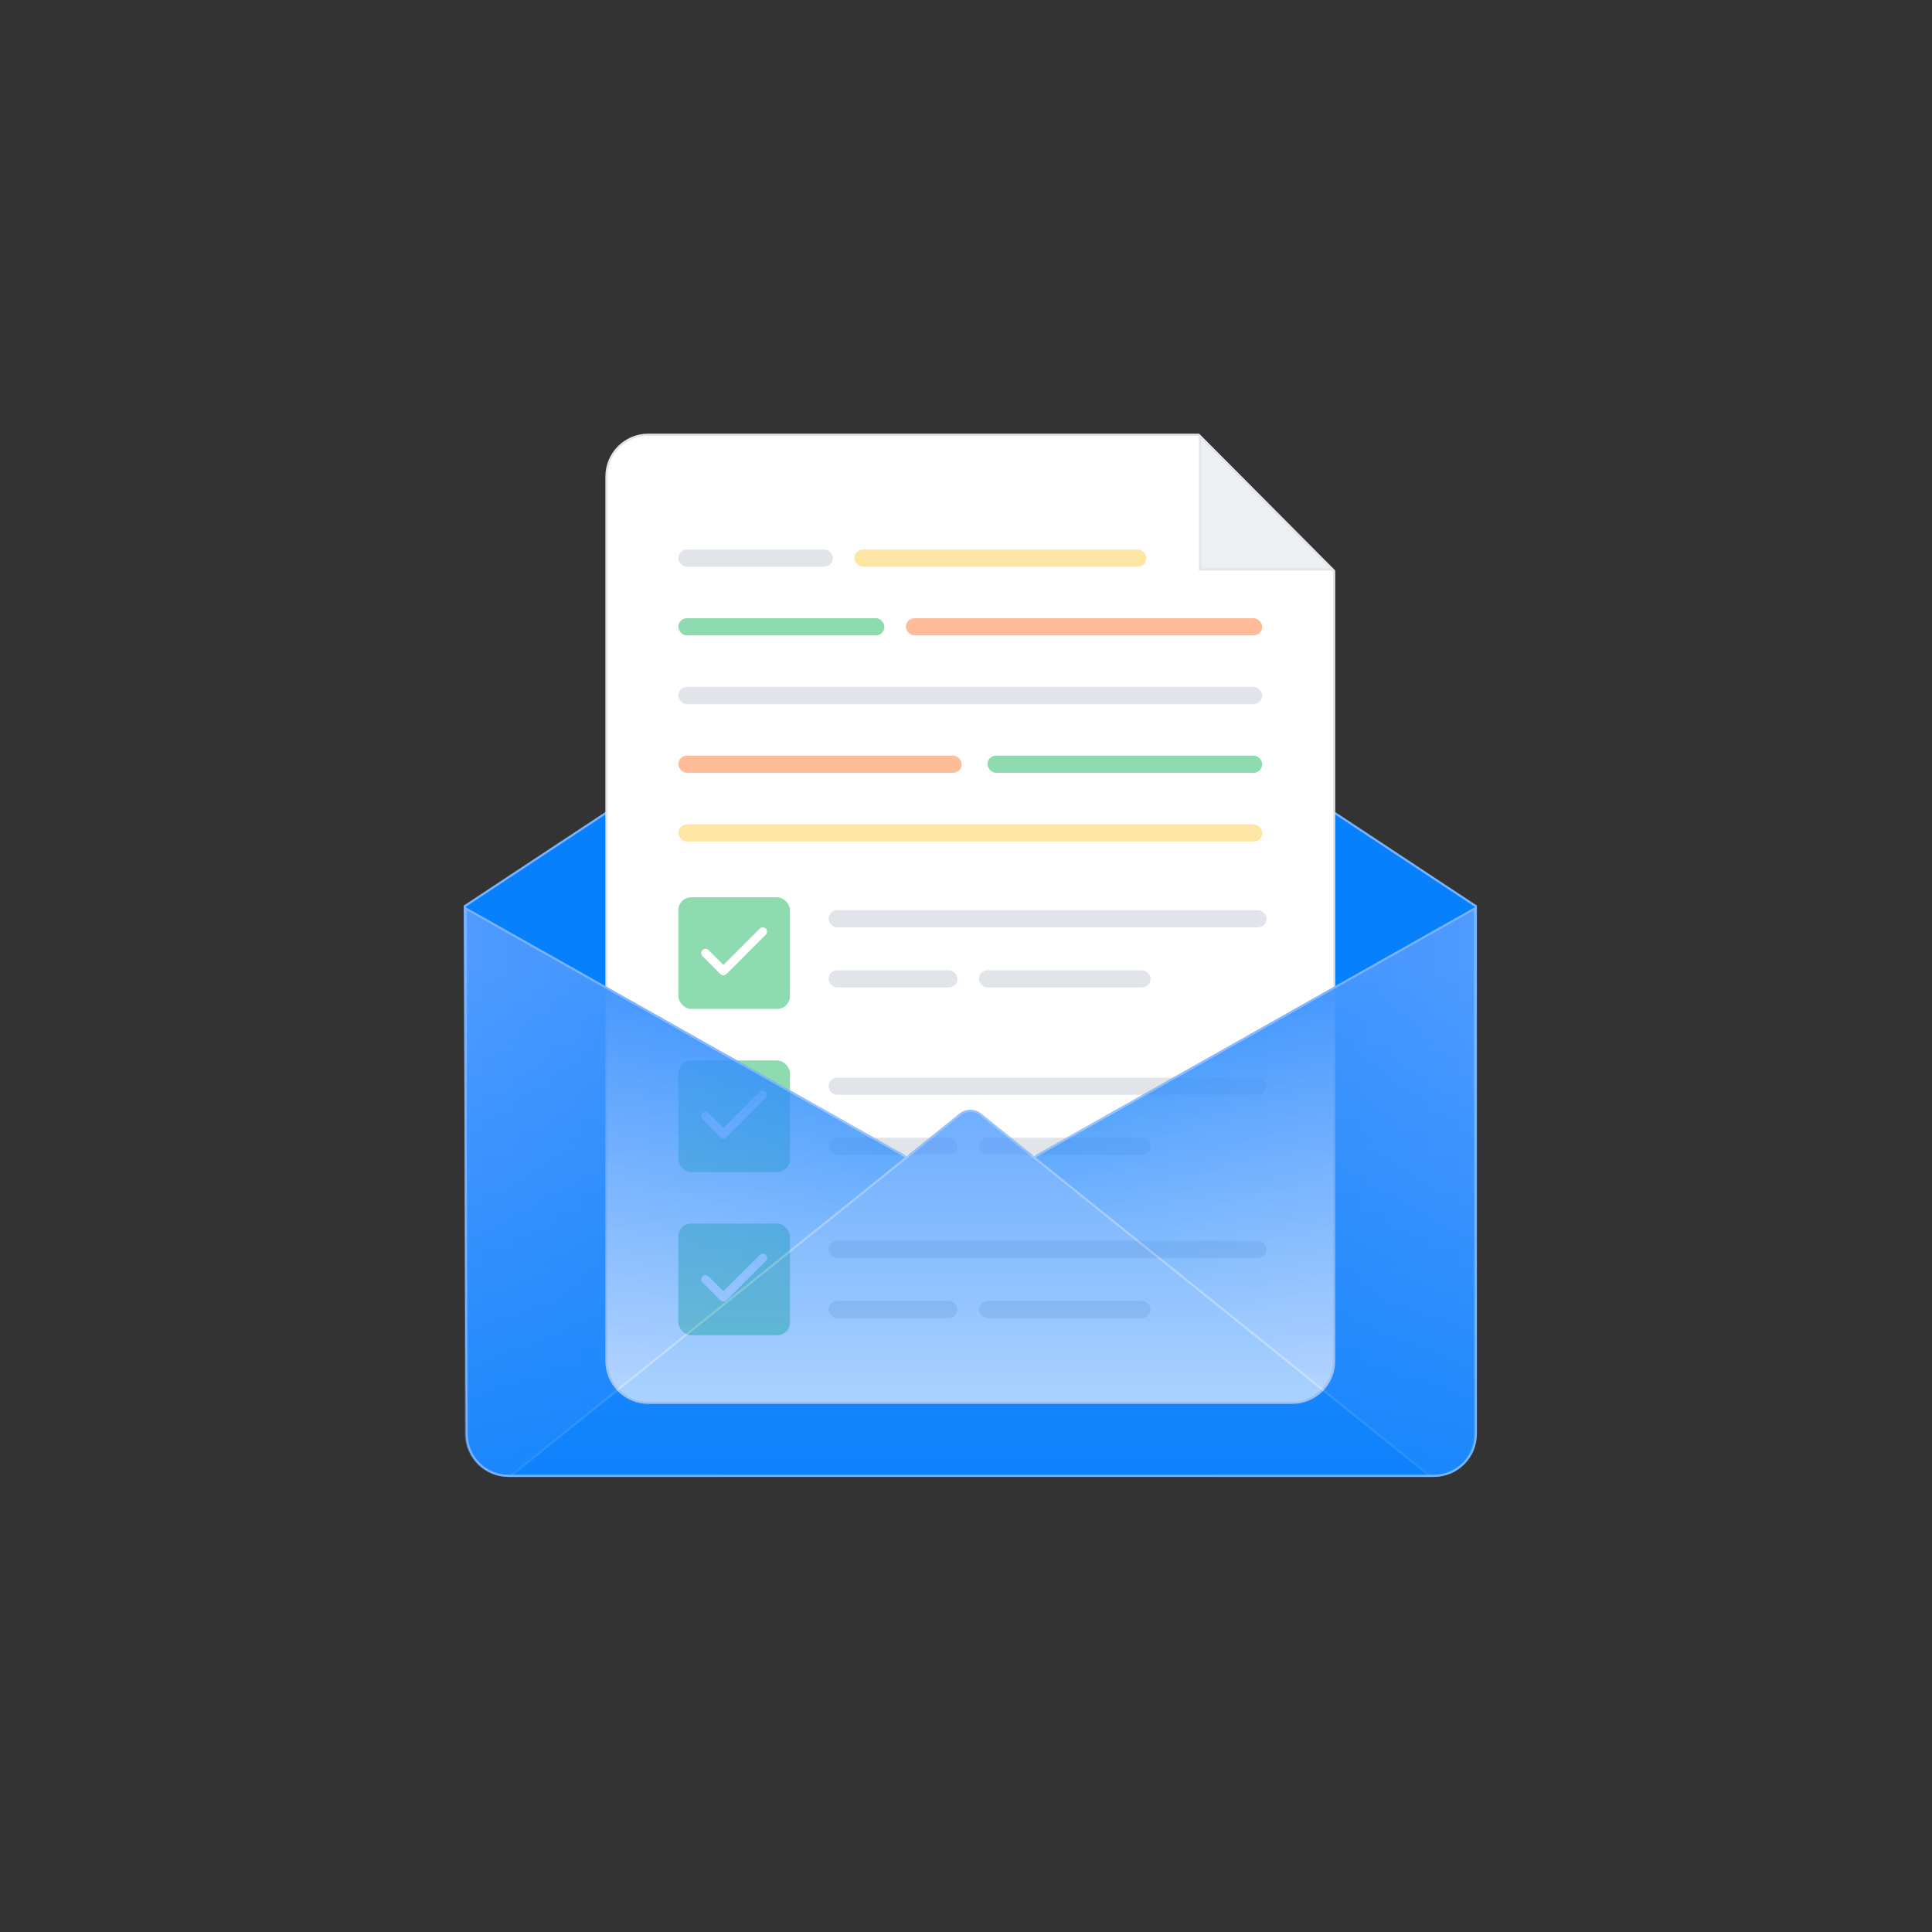 <svg width="450" height="450" viewBox="0 0 450 450" fill="none" xmlns="http://www.w3.org/2000/svg">
<rect x="0" y="0" width="450" height="450" fill="#333333" stroke="none"/>
<mask id="mask0_2844_183" style="mask-type:alpha" maskUnits="userSpaceOnUse" x="0" y="0" width="450" height="450">
<rect width="450" height="450" fill="#D9D9D9"/>
</mask>
<g mask="url(#mask0_2844_183)">
<path d="M343.75 211.062V334C343.75 339.385 339.385 343.75 334 343.75H118.463C113.093 343.75 108.733 339.407 108.713 334.037L108.25 211.062L226 133.3L343.75 211.062Z" fill="#0680FB" stroke="#79B3FF" stroke-width="0.5"/>
<path d="M151 101.25H279.162L310.75 133.064V317C310.75 322.385 306.385 326.75 301 326.75H151C145.615 326.75 141.25 322.385 141.25 317V111C141.25 105.615 145.615 101.25 151 101.25Z" fill="white" stroke="#E1E4E9" stroke-width="0.5"/>
<rect x="158" y="128" width="36" height="4" rx="2" fill="#E1E4E9"/>
<rect x="211" y="144" width="83" height="4" rx="2" fill="#FFBC99"/>
<rect x="158" y="160" width="136" height="4" rx="2" fill="#E1E4E9"/>
<rect x="199" y="128" width="68" height="4" rx="2" fill="#FFE5A4"/>
<rect x="158" y="144" width="48" height="4" rx="2" fill="#8DDBAE"/>
<rect x="230" y="176" width="64" height="4" rx="2" fill="#8DDBAE"/>
<rect x="158" y="176" width="66" height="4" rx="2" fill="#FFBC99"/>
<rect x="158" y="192" width="136" height="4" rx="2" fill="#FFE5A4"/>
<rect x="158" y="209" width="26" height="26" rx="3" fill="#8DDBAE"/>
<path d="M177.666 217L168.5 226.167L164.333 222" stroke="white" stroke-width="2" stroke-linecap="round" stroke-linejoin="round"/>
<rect x="193" y="212" width="102" height="4" rx="2" fill="#E1E4E9"/>
<rect x="193" y="226" width="30" height="4" rx="2" fill="#E1E4E9"/>
<rect x="228" y="226" width="40" height="4" rx="2" fill="#E1E4E9"/>
<rect x="158" y="247" width="26" height="26" rx="3" fill="#8DDBAE"/>
<rect x="193" y="251" width="102" height="4" rx="2" fill="#E1E4E9"/>
<rect x="193" y="265" width="30" height="4" rx="2" fill="#E1E4E9"/>
<rect x="228" y="265" width="40" height="4" rx="2" fill="#E1E4E9"/>
<path d="M177.666 255L168.5 264.167L164.333 260" stroke="white" stroke-width="2" stroke-linecap="round" stroke-linejoin="round"/>
<rect x="158" y="285" width="26" height="26" rx="3" fill="#8DDBAE"/>
<rect x="193" y="289" width="102" height="4" rx="2" fill="#E1E4E9"/>
<rect x="193" y="303" width="30" height="4" rx="2" fill="#E1E4E9"/>
<rect x="228" y="303" width="40" height="4" rx="2" fill="#E1E4E9"/>
<path d="M177.666 293L168.5 302.167L164.333 298" stroke="white" stroke-width="2" stroke-linecap="round" stroke-linejoin="round"/>
<path d="M310.398 132.617H279.517V101.604L310.398 132.617Z" fill="#EDF0F3" stroke="#E1E4E9" stroke-width="0.5"/>
<mask id="mask1_2844_183" style="mask-type:alpha" maskUnits="userSpaceOnUse" x="101" y="208" width="249" height="142">
<rect x="101" y="208" width="249" height="142" fill="url(#paint0_linear_2844_183)"/>
</mask>
<g mask="url(#mask1_2844_183)">
<path d="M167.017 343.75L118.256 343.75C112.871 343.75 108.506 339.385 108.506 334L108.506 211.611L225.608 277.657L167.017 343.75Z" fill="url(#paint1_linear_2844_183)" stroke="#79B3FF" stroke-width="0.5"/>
<path d="M343.496 211.61L343.496 334C343.496 339.385 339.131 343.75 333.746 343.75L282.634 343.75L226.388 277.661L343.496 211.61Z" fill="url(#paint2_linear_2844_183)" stroke="#79B3FF" stroke-width="0.5"/>
<path d="M223.651 259.55C225.024 258.447 226.979 258.447 228.352 259.55L333.037 343.75H118.965L223.651 259.55Z" fill="url(#paint3_linear_2844_183)" stroke="#79B3FF" stroke-width="0.5"/>
</g>
</g>
<defs>
<linearGradient id="paint0_linear_2844_183" x1="225.5" y1="226.5" x2="225.5" y2="350" gradientUnits="userSpaceOnUse">
<stop/>
<stop offset="1" stop-opacity="0.25"/>
</linearGradient>
<linearGradient id="paint1_linear_2844_183" x1="309.836" y1="277.592" x2="108.255" y2="277.592" gradientUnits="userSpaceOnUse">
<stop stop-color="#0680FB"/>
<stop offset="1" stop-color="#4F9AFF"/>
</linearGradient>
<linearGradient id="paint2_linear_2844_183" x1="147.818" y1="277.592" x2="343.747" y2="277.592" gradientUnits="userSpaceOnUse">
<stop stop-color="#0680FB"/>
<stop offset="1" stop-color="#4F9AFF"/>
</linearGradient>
<linearGradient id="paint3_linear_2844_183" x1="226.001" y1="257.339" x2="226.001" y2="386.859" gradientUnits="userSpaceOnUse">
<stop stop-color="#4F9AFF"/>
<stop offset="1" stop-color="#0680FB"/>
</linearGradient>
</defs>
</svg>
